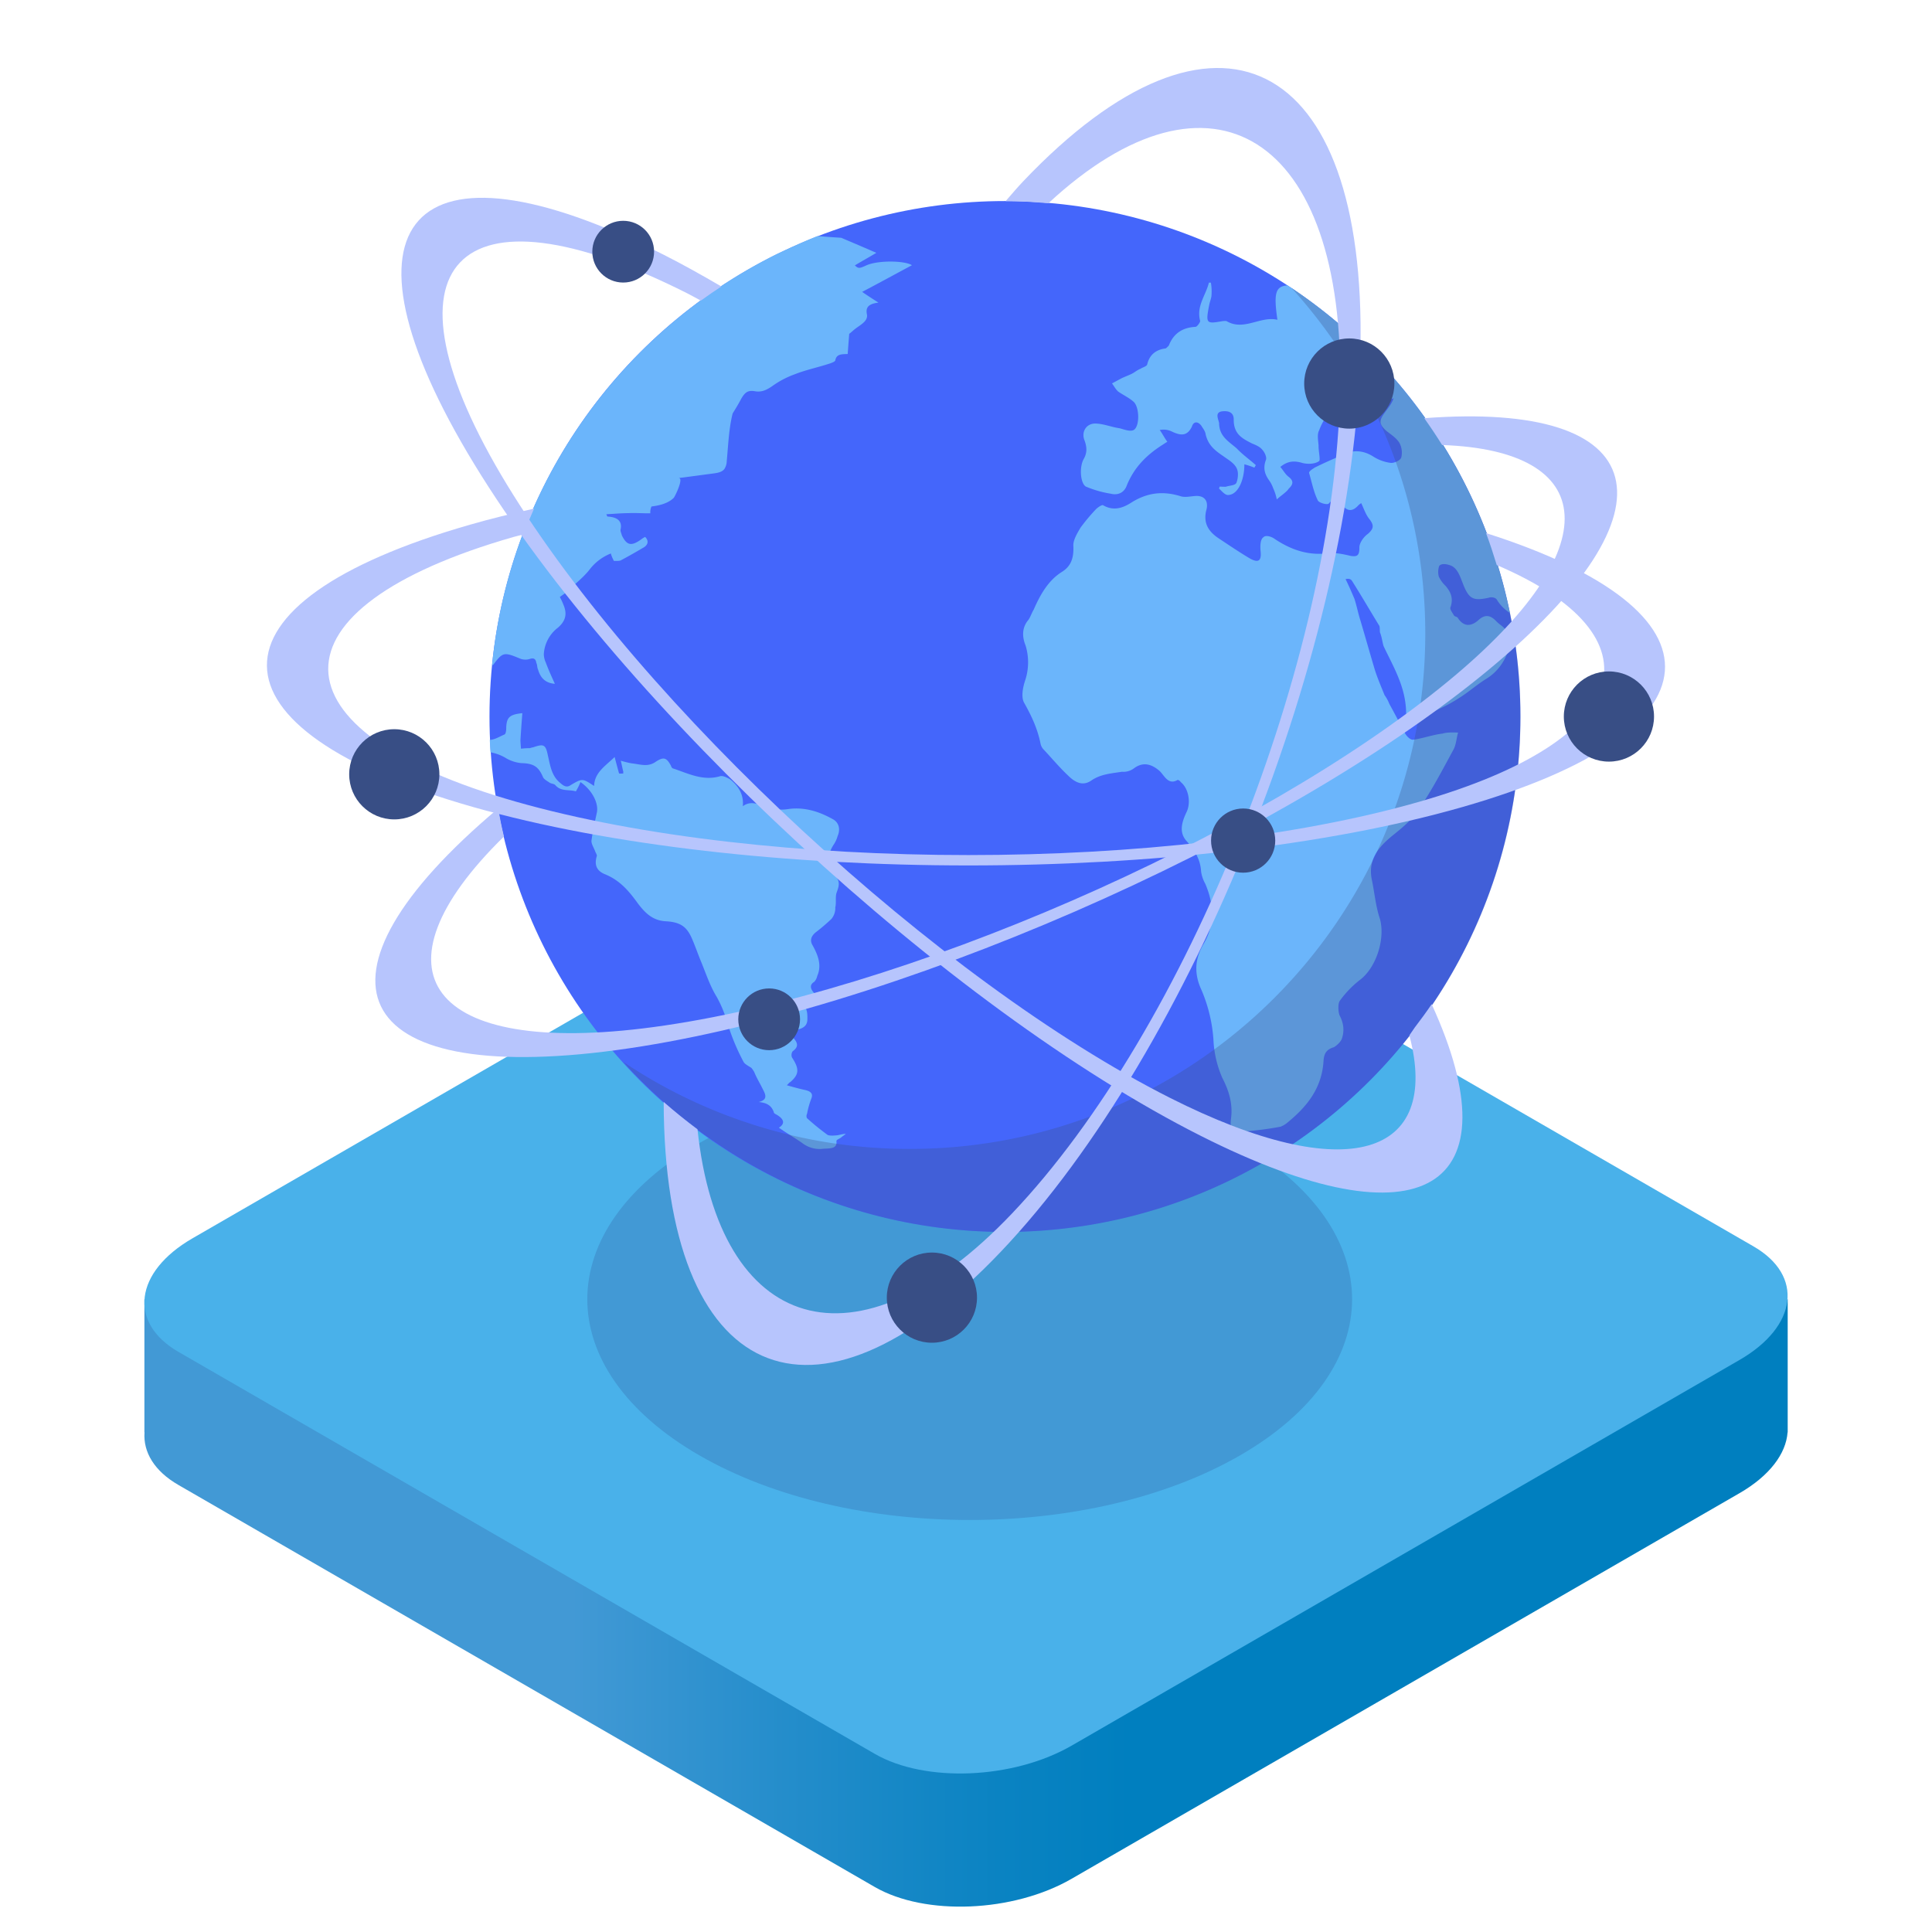 <svg id="Layer_1" data-name="Layer 1" xmlns="http://www.w3.org/2000/svg" xmlns:xlink="http://www.w3.org/1999/xlink" viewBox="0 0 1080 1080"><defs><style>.cls-1{fill:url(#linear-gradient);}.cls-2{fill:#49b1ea;}.cls-3{fill:#4299d5;}.cls-4{fill:#4466fb;}.cls-5{fill:#6bb5fb;}.cls-6{opacity:0.3;}.cls-7{fill:#384e85;}.cls-8{fill:#b7c5fd;}</style><linearGradient id="linear-gradient" x1="80.72" y1="785.13" x2="999.28" y2="785.13" gradientUnits="userSpaceOnUse"><stop offset="0.26" stop-color="#4299d5"/><stop offset="0.39" stop-color="#248dcb"/><stop offset="0.52" stop-color="#0a83c2"/><stop offset="0.6" stop-color="#007fbf"/></linearGradient></defs><path class="cls-1" d="M956.17,757.29,591.05,515.42c-28.19-16.28-77.44-14.23-110,4.56L123.83,757.29,80.72,726.23v74.43h.07c-.81,11,5.41,21.65,19,29.47L489,1054.84c28.19,16.27,77.44,14.24,110-4.57l373.4-215.58c16.91-9.76,26-22.12,26.86-34h.07V726.23Z"/><path class="cls-2" d="M489,980.41,99.75,755.7c-28.2-16.27-24.65-44.71,7.9-63.5l373.4-215.6c32.56-18.79,81.81-20.83,110-4.55l389.2,224.7c28.19,16.28,24.66,44.71-7.9,63.51L599,975.85C566.39,994.64,517.14,996.68,489,980.41Z"/><path class="cls-3" d="M693.24,639c83.46,48.18,83.46,126.34,0,174.54s-218.81,48.18-302.32,0-83.46-126.36,0-174.54S609.75,590.75,693.24,639Z"/><circle class="cls-4" cx="561.77" cy="400.53" r="288.14"/><path class="cls-5" d="M719.78,159.55c-7,.41-7.77,4.69-5.7,19.21-9.45-2.25-18.69,6.43-28.33.8-.55-.29-1.68-.05-2.24-.07-9.3,1.68-9.57,1.39-7.57-8.92.34-1.95,1.25-3.89,1.3-5.57a29,29,0,0,0-.35-7l-1.12,0c-1.62,7-7.13,13-4.87,21.43,0,.84-1.78,3.31-2.62,3.28-6.74.35-12.15,3.27-14.9,10.47-.58.54-1.46,1.64-2,1.62-5.06.69-8.79,3.37-10.09,8.94-.31,1.1-2.57,1.59-3.72,2.4-2,.78-3.43,2.14-5.13,2.93s-3.7,1.56-5.4,2.35c-2,1.06-3.42,1.85-5.42,2.91,1.08,1.44,2.14,3.44,3.51,4.6,3,2.05,6.33,3.56,8.78,5.87,3,3.18,3.24,13,.08,15.42-2,1.34-5.6-.17-8.1-.81-4.75-.7-8.89-2.51-13.37-2.65-5.33-.17-8.28,4.78-6.19,9.61,1.29,3.69,1.47,6.77-.6,10.35-2.68,5-1.58,14.53,1.76,15.48a59.62,59.62,0,0,0,13.33,3.77c3.9,1,7.58-.32,9.12-4.76,4.24-10.24,11.18-17,20.05-22.64.85-.53,2-1.34,2.57-1.6-1.88-2.58-2.93-4.86-4.28-6.58a10.53,10.53,0,0,1,7.25,1.07c4.15,1.81,8,2.77,10.75-3,.94-3.06,3.45-3,5.34-.39.79,1.42,2.15,2.86,2.37,4.83,1.74,7.34,7,10,11.91,13.55,2.2,1.47,4.93,3.52,5.7,6.06.78,2,.38,5.62-.52,7.55-.88,1.38-3.68,1.29-5.95,2.06l-3.36-.1c0,.28-.3.83-.31,1.11,1.63,1.45,3.51,4,5.49,3.53,5.06-.4,8.67-8.13,8.66-17.11a45.71,45.71,0,0,1,5.55,1.85c.29-.26.6-1.09.89-1.36-3.55-3.2-7.39-5.85-10.65-9.31-4.63-4.06-9.87-6.75-9.92-14.32-.49-2.26-2.35-5.68,1.32-6.41,3.1-.46,7-.06,6.86,4.7,0,8.13,5,10.53,10.24,13.21,2.22.91,4.43,1.82,5.77,3.55,1.36,1.44,2.41,4,2.08,5.39-1.83,4.7-.81,8.1,1.6,11.54a17.68,17.68,0,0,1,2.38,4.56,27.36,27.36,0,0,1,2,6.23c1.74-1.63,3.45-2.7,5.18-4.32a7.36,7.36,0,0,0,1.45-1.64c2.61-2.45,2.94-4.39-.07-6.73-1.92-1.46-3-3.73-4.59-5.47,4.6-3.78,8.51-3.38,12.68-2.13,3.06.66,6.71.49,9-1.12.86-.53-.38-5.62-.29-8.7-.19-2.8-.92-6.19.27-8.39a34.28,34.28,0,0,1,5.63-9.92c2-2.46,4.93-5.45,6-5.14,3.05,1.22,5.19,4.37,7.07,7.23,1.64,1.17,2.39,4.28,4.07,4.33,1.95.34,4.52-1.26,6.78-2,0-.84-.24-1.13-.22-1.69-2.77-1.21-5.26-2.13-8-3.33l0-1.68c6.78-1.75,13.57-3.78,20.36-5.81-1.23,3.32-3,5.23-4.72,7.69-3.51,4.66-3.57,6.62.51,10.39,2.46,2,5.49,3.82,7.36,6.68a11.53,11.53,0,0,1,1.15,8.16c-.33,1.68-3.75,3.25-5.71,3.19a23.73,23.73,0,0,1-9.7-3.39c-6.32-4.12-12.49-4-18.48-.57-5.11,2.08-9.66,4.18-14.5,6.55-1.15.81-3.15,1.87-3.18,3,1.52,5.1,2.48,10.46,4.85,15.29.52,1.42,5.24,2.69,6.11,1.88,3.19-3.55,4.82-1.82,7.27.5,3,3.74,5.76,4.1,8.94.84a7.66,7.66,0,0,1,2-1.62c1.57,3.42,2.6,6.53,4.49,8.83,2.69,3.45,2.63,5.41-.82,8.38-2.3,1.61-4.64,4.91-4.72,7.42.12,5.06-1.57,5.28-4.64,4.91-4.17-1-8.91-2-12.84-1.52-11,1.34-20.41-1.76-29.75-7.94-1.92-1.46-5.25-2.41-6.41-1-1.72,1.07-1.83,4.71-1.63,7.24.67,5.62-.79,7.26-5.47,4.87-6.06-3.55-12.1-7.67-17.87-11.49s-9-8.69-6.77-16.47c1-5-1.72-7.62-6.51-7.21-2.8.2-5.91.94-8.4,0-9.44-2.82-17.88-2-26.74,3.38-4.86,3.21-10.25,5.28-16.3,1.73-.56-.3-3.13,1.3-4.3,2.67A103.46,103.46,0,0,0,604,295c-1.77,3-4.14,6.88-4,10,.35,6.74-1.2,11.46-6.34,14.66-7.72,4.81-12.17,12.8-15.8,21.09-1.18,1.92-1.81,4.15-3,5.8-3.49,4.09-3.65,9.13-1.57,14.24a32.17,32.17,0,0,1-.33,19.89c-1.24,3.88-2.25,9.18-.38,12.32,4,7.13,7.39,14.25,9.09,22.71a6.63,6.63,0,0,0,1.59,3.13c4.61,4.91,8.93,10.09,13.84,14.73,3.8,3.76,8.21,6.14,13.09,2.65,5.15-3.48,11-3.86,17-4.8a9.81,9.81,0,0,0,6.8-2c5.16-3.76,9.87-2.22,14.23,1.56,2.73,2.61,4.81,8,9.94,5.08.29-.28,1.39.32,1.93,1.18,4.37,3.5,5.8,11.67,3.11,16.91-3.29,6.91-3.73,11.94.34,16.27,4.32,4.9,7.53,10.05,7.88,16.78a19.53,19.53,0,0,0,2.32,6.8c5,11.65,5.44,23.16-1.06,33.88-4.75,8.26-5.28,16.38-1.07,25.48a85.36,85.36,0,0,1,6.7,27.68,59.91,59.91,0,0,0,4.94,21.45c3.7,7.12,6,14.48,4.89,22.85-.75,6.15.88,7.89,6.22,7.2a177.31,177.31,0,0,0,21.39-2.69,12.65,12.65,0,0,0,3.71-2.13c10.93-8.9,19.66-19.29,20.44-35.24.42-4.47,2.43-6.09,5.82-7.1,1.72-1.07,3.74-3,4.35-4.63,1.54-4.44,1.11-8.65-1.26-13.22-.78-2-.93-6.19,0-7.85A55.91,55.91,0,0,1,760,547.94c9.18-6.73,14.45-22.82,11.44-34.12-2.31-6.8-2.94-13.83-4.39-21.16-2.72-11.58,3.1-18.68,10.88-25.17,5.74-4.59,11.78-9.44,15.62-15.77,7-10.15,13-21.74,19-32.77,1.49-2.75,1.6-6.39,2.54-9.44-3.08-.1-6.16-.2-8.71.57-5.62.66-11,2.73-16.37,3.41-1.4.24-3.31-1.5-4.38-3.22-2.91-5.41-5.82-11.11-9-16.82a20.51,20.51,0,0,0-2.64-4.84c-1.83-4.55-3.92-9.38-5.45-14.19-2.79-9.34-5.32-18.39-8.1-27.72-1.28-4-2-7.91-3.27-11.88-1.57-3.69-3.14-7.38-5-11.08,2-.5,3.08.1,3.62,1,5.07,8,9.86,16.27,14.93,24.56.81.87.48,2.54.7,4.23,1.05,2.55,1.25,5.08,2,7.63,5.52,11.66,12.19,22.52,12.6,36.55-.12,3.64,2.07,5.39,6.05,3.55,3.14-1.58,6.8-2.31,9.93-3.89a86,86,0,0,0,14.83-7.95c4.57-2.94,9.18-7,14-9.94,6.86-4.26,11-10.58,13.19-18.64.63-2.23-1.21-5.92-2.26-8.48-1-2-3.54-3.2-5.17-4.93-3.25-3.46-6.31-4.4-10.35-.6-3.46,3-7.69,4-11.17-1.19-.26-.85-1.66-.89-2.2-1.47-.8-1.42-2.41-3.44-2.1-4.55,1.84-5,.27-8.68-2.71-12.13a17.46,17.46,0,0,1-3.76-5.17,10.41,10.41,0,0,1,.19-5.88c.88-1.37,3.4-1.3,5.34-.67,4.45,1,6,5.51,7.55,9.48,3.62,9.65,5.83,10.84,14.86,8.88,1.42-.52,3.65-.17,4.46,1a22.45,22.45,0,0,0,7.32,7.49A288.39,288.39,0,0,0,719.78,159.55Z"/><path class="cls-5" d="M291.4,426.59c6.89.16,9.65,1.93,12.18,7.91.53,1.12,2.2,2.05,3.65,3,.89.65,2.53.57,3.25,1.45,3.16,3.66,7.76,2.27,11.43,3.42a32.83,32.83,0,0,0,2.57-5.19c6.44,4.42,10.31,11.76,9.15,17.13s-2.33,10.57-3,15.69c-.1,1.83,1.37,3.93,2.11,6,.27.75,1.26,2.15.79,2.85-1.26,4.48-.2,7.9,4.69,9.87,8.69,3.55,13.68,9.84,18.55,16.55,3.94,5.12,8.11,9.36,15.48,9.73,7.9.44,11.51,2.9,14.34,9.19,2,4.51,3.47,8.94,5.44,13.67,2.68,6.55,4.86,13.28,8.6,19.37a66.45,66.45,0,0,1,5.91,14.32,121.09,121.09,0,0,0,9.09,22c.59,1.28,2.93,2.41,4.39,3.4a13.4,13.4,0,0,1,1.64,2.41c1.13,2.8,2.59,5.28,4.1,8.17,1.54,3.31,4.49,7-1.65,8.51,4.88.45,7.22,2.19,8.45,5.63-.08.25.29.76.76,1,5.36,2.82,5.58,5.55,2.08,7.71,4.23,3,8.65,5.53,12.95,8.5a15.84,15.84,0,0,0,12,3.27c4-.22,7.76,0,7.21-4.33,0-.65,1.68-1.3,2.39-1.79,1-.82,1.9-1.39,2.89-2.21-2.42.08-3.76.81-5.63.88-1.52.16-3.94.22-4.69-.36a139.41,139.41,0,0,1-11.44-9.31,2.76,2.76,0,0,1,.06-2.39,49.75,49.75,0,0,1,2.5-8.82c1.05-2.93-1.12-4.05-4.23-4.63-2.9-.66-5.92-1.5-9.6-2.53,1-.79,1.31-1.52,1.95-1.75,4.95-4.27,5.17-7.28,1.09-13.59-.7-1-.46-3.39.71-4,3.59-2.87,1.68-5.32-1-8.14-.77-.78-1.33-1.62-2.31-2.74,5.73-.84,11.31-1.08,11.08-7.1.11-4.7-.68-8.45-7.82-10.82,4.54-1,8.31-1.62,12.31-2.7-3-2.83-3.47-5.28-.62-7a7.05,7.05,0,0,0,1.65-3.28c2.52-5.73.64-11.19-2.48-16.88-1.88-2.94-.9-5.36,1.54-7.42a108.76,108.76,0,0,0,8.87-7.55,9.5,9.5,0,0,0,2.16-6.51c.66-2.65-.09-5.64.7-8.11,1.06-2.92,2.28-6-.3-8.89-5.68-6.28-5.16-12.38-.94-18.58a17.43,17.43,0,0,0,1.86-4.31c1.63-3.69.76-7.63-2.88-9.46-7.49-4.17-15.44-6.71-24.24-5.64a25.88,25.88,0,0,1-13.79-1.35c-3.64-1.42-7.91-3.29-12.11-.16.62-6.47-2.37-11.21-7.17-15.08-1.46-.82-4-2.18-5.55-1.69-9.42,2.79-17.65-1.45-26.05-4.27-.73-.06-1.22-.92-1.42-1.64-2.45-4.48-4-5.15-8.65-2.06-4.38,3.06-8.93,1.19-13.3.78-2.24-.38-4.3-1-6.09-1.46.54,2,.87,4.1,1.43,6.13,0,.19-.13.41,0,1-1,0-2.32.21-2.42-.16q-1.26-4.53-2.43-9.06c-5.29,5.12-11.24,8.67-11.49,16.18-6.42-4.18-6.46-4.41-13-.52-2.17,1.57-3.86.66-5.74-1-5.18-4.12-5.76-10-7.1-15.55-1.2-6-2.25-6.61-8.15-4.55-.9.13-1.54.42-2,.49a41.21,41.21,0,0,0-4.87.31c-.13-1.58-.25-3.16-.32-4.56.3-5,.67-10.08,1.07-15.3-7.1.72-8.7,2.32-9,7.78.05,1.39-.14,3.83-1,4.15-2.65,1.09-5.38,2.92-8.19,3,.1,2.33.23,4.64.39,6.95a25.25,25.25,0,0,1,8.9,3.4A21.08,21.08,0,0,0,291.4,426.59Z"/><g class="cls-6"><path class="cls-7" d="M722,161c46.29,51.13,74.74,118.72,74.74,193.13,0,159.13-129,288.13-288.14,288.13a286.74,286.74,0,0,1-160.18-48.64c52.72,58.22,128.67,95,213.4,95,159.13,0,288.14-129,288.14-288.14C849.91,300.69,799.09,212.74,722,161Z"/></g><path class="cls-5" d="M275.63,371.74c5.51-7.36,6-7.35,15.52-3.41a8.19,8.19,0,0,0,4.87.07c2.44-.84,3.48,0,3.78,2.15.62,1.1.36,2.51,1,3.81,1.42,4.94,4.43,7.52,9.37,7.89-1.84-4.07-3.56-7.77-5.07-11.9A11.48,11.48,0,0,1,304,365.6a20.11,20.11,0,0,1,7.95-14.78c4.43-3.9,5.19-7.8,2.92-13a31.83,31.83,0,0,0-1.92-4.07c1.3-1.06,2.63-1.75,3.71-2.8,4.3-4.18,9.34-8,12.8-12.42a28,28,0,0,1,12-9.13,18.43,18.43,0,0,0,1.75,4.18c1.37-.1,3.21.14,4.1-.49,4.48-2.38,8.51-4.7,12.77-7.22,2.24-1.44,2.64-3.67.55-5.73a11.29,11.29,0,0,0-2,1.24c-5.61,4.05-8.15,3.7-11-2.08-.24-1.1-.94-2.36-.72-3.31,1.1-5.08-2.28-6.93-7.28-7.25-.24,0-.23-.36-.68-1.28,4.33-.21,8.2-.59,12.3-.61,3.87-.2,8,.14,12.29.09a8,8,0,0,1,.64-3.81c4.36-.54,9.29-1.69,12.45-4.83.59-.59,6-11.5,2.6-11.06l19.69-2.59c2.19-.29,4.62-.71,6-2.45a8.49,8.49,0,0,0,1.34-4.5c.84-8.85,1.15-18,3.29-26.58,1.72-2.74,3.38-5.49,4.88-8.37,2-3.34,3.59-4.74,7.56-4.05,3.74.69,6.64-.72,9.9-3a51.2,51.2,0,0,1,12.5-6.52c6-2.37,12.34-3.69,18.53-5.68,1.67-.49,3.84-1.31,4-2,.65-3.68,3.55-3.47,6.95-3.61.28-4,.58-7.81.85-11.3,1-.64,2.21-1.95,3.54-2.91,3-2.26,6.76-4.14,6.42-7.62-.77-3.5-.13-6.14,6.38-6.89-3.51-2.27-6.22-4-9.11-6,9.93-5.22,19-10.2,27.82-14.91-4-2.66-19.29-2.83-25.59.14-3.9,1.77-4.35,1.76-6.31-.05,4.09-2.45,7.9-4.56,12-7-6.78-3-13.19-5.67-19.56-8.41l-.89-.08c-4.2-.24-8.31-.58-12.44-.89-6.39,2.49-14.43,6.12-22.85,10.09C347.69,185,285.84,269.76,275.25,369.86c-.07.64-.14,1.27-.2,1.88Z"/><path class="cls-8" d="M830.69,298c2.23,5.85,4.15,11.84,6,17.87,92.56,39.53,78.25,97.5-43.4,132.34-138.68,39.7-365,39.7-504.62,0S148.35,339.9,287,300.19c1.78-.51,3.74-.94,5.55-1.43,1.84-4.9,3.9-9.68,6-14.44-12.39,2.77-24.46,5.7-35.85,9-152,43.54-151.23,114.29,1.8,157.82s401,43.53,553,0C964.24,409.11,968.13,341.73,830.69,298Z"/><path class="cls-8" d="M790.85,574.39c-1,1.44-2,3-3,4.39,17.79,67.41-34.41,85.1-133.81,34.93-128.78-65-295-218.66-370.52-342.57s-28.2-172.2,100.57-107.21c2.52,1.27,5.11,2.72,7.68,4.13,3.74-2.75,7.6-5.35,11.48-7.92-10.94-6.37-21.77-12.45-32.3-17.76-141.19-71.26-188.63-18.76-105.82,117.1S530,563.66,671.19,634.92c124.77,63,176.1,29,129.12-73.57C797.29,565.8,794.11,570.12,790.85,574.39Z"/><path class="cls-8" d="M572,101.33c-3.32,3.48-6.56,7.36-9.84,11.09,8.07,0,16,.5,23.89,1.21,90.86-84.32,166.07-38.19,163.08,104.72C746,368.89,663.73,575.21,565.77,678.29c-87.56,92.13-164,66-175.86-47Q380.13,624,371,616c.37,156.14,83.44,194.24,188.49,83.7,107.34-112.93,197.51-339,201-504.06S679.33-11.61,572,101.33Z"/><path class="cls-8" d="M796.16,233.77q5.22,7.33,10,15c87.19,3,94.1,57.25,3.6,131.85-106.94,88.16-306.36,175-444.55,193.53C239,591.08,204.93,542.82,281.7,467.63c-1.25-5.17-2.28-10.4-3.24-15.67-112.61,94.76-83.93,155.2,65.85,135.09,151.41-20.33,370-115.44,487.2-212.1C941.41,284.36,923.7,224.13,796.16,233.77Z"/><circle class="cls-7" cx="429.96" cy="569.8" r="17.26"/><circle class="cls-7" cx="220.41" cy="432.84" r="25.21"/><circle class="cls-7" cx="348.37" cy="140.69" r="17.26"/><circle class="cls-7" cx="754.26" cy="214.4" r="25.21"/><circle class="cls-7" cx="694.93" cy="469.9" r="17.94"/><circle class="cls-7" cx="899.4" cy="400.54" r="25.21"/><circle class="cls-7" cx="520.94" cy="725.39" r="25.21"/></svg>